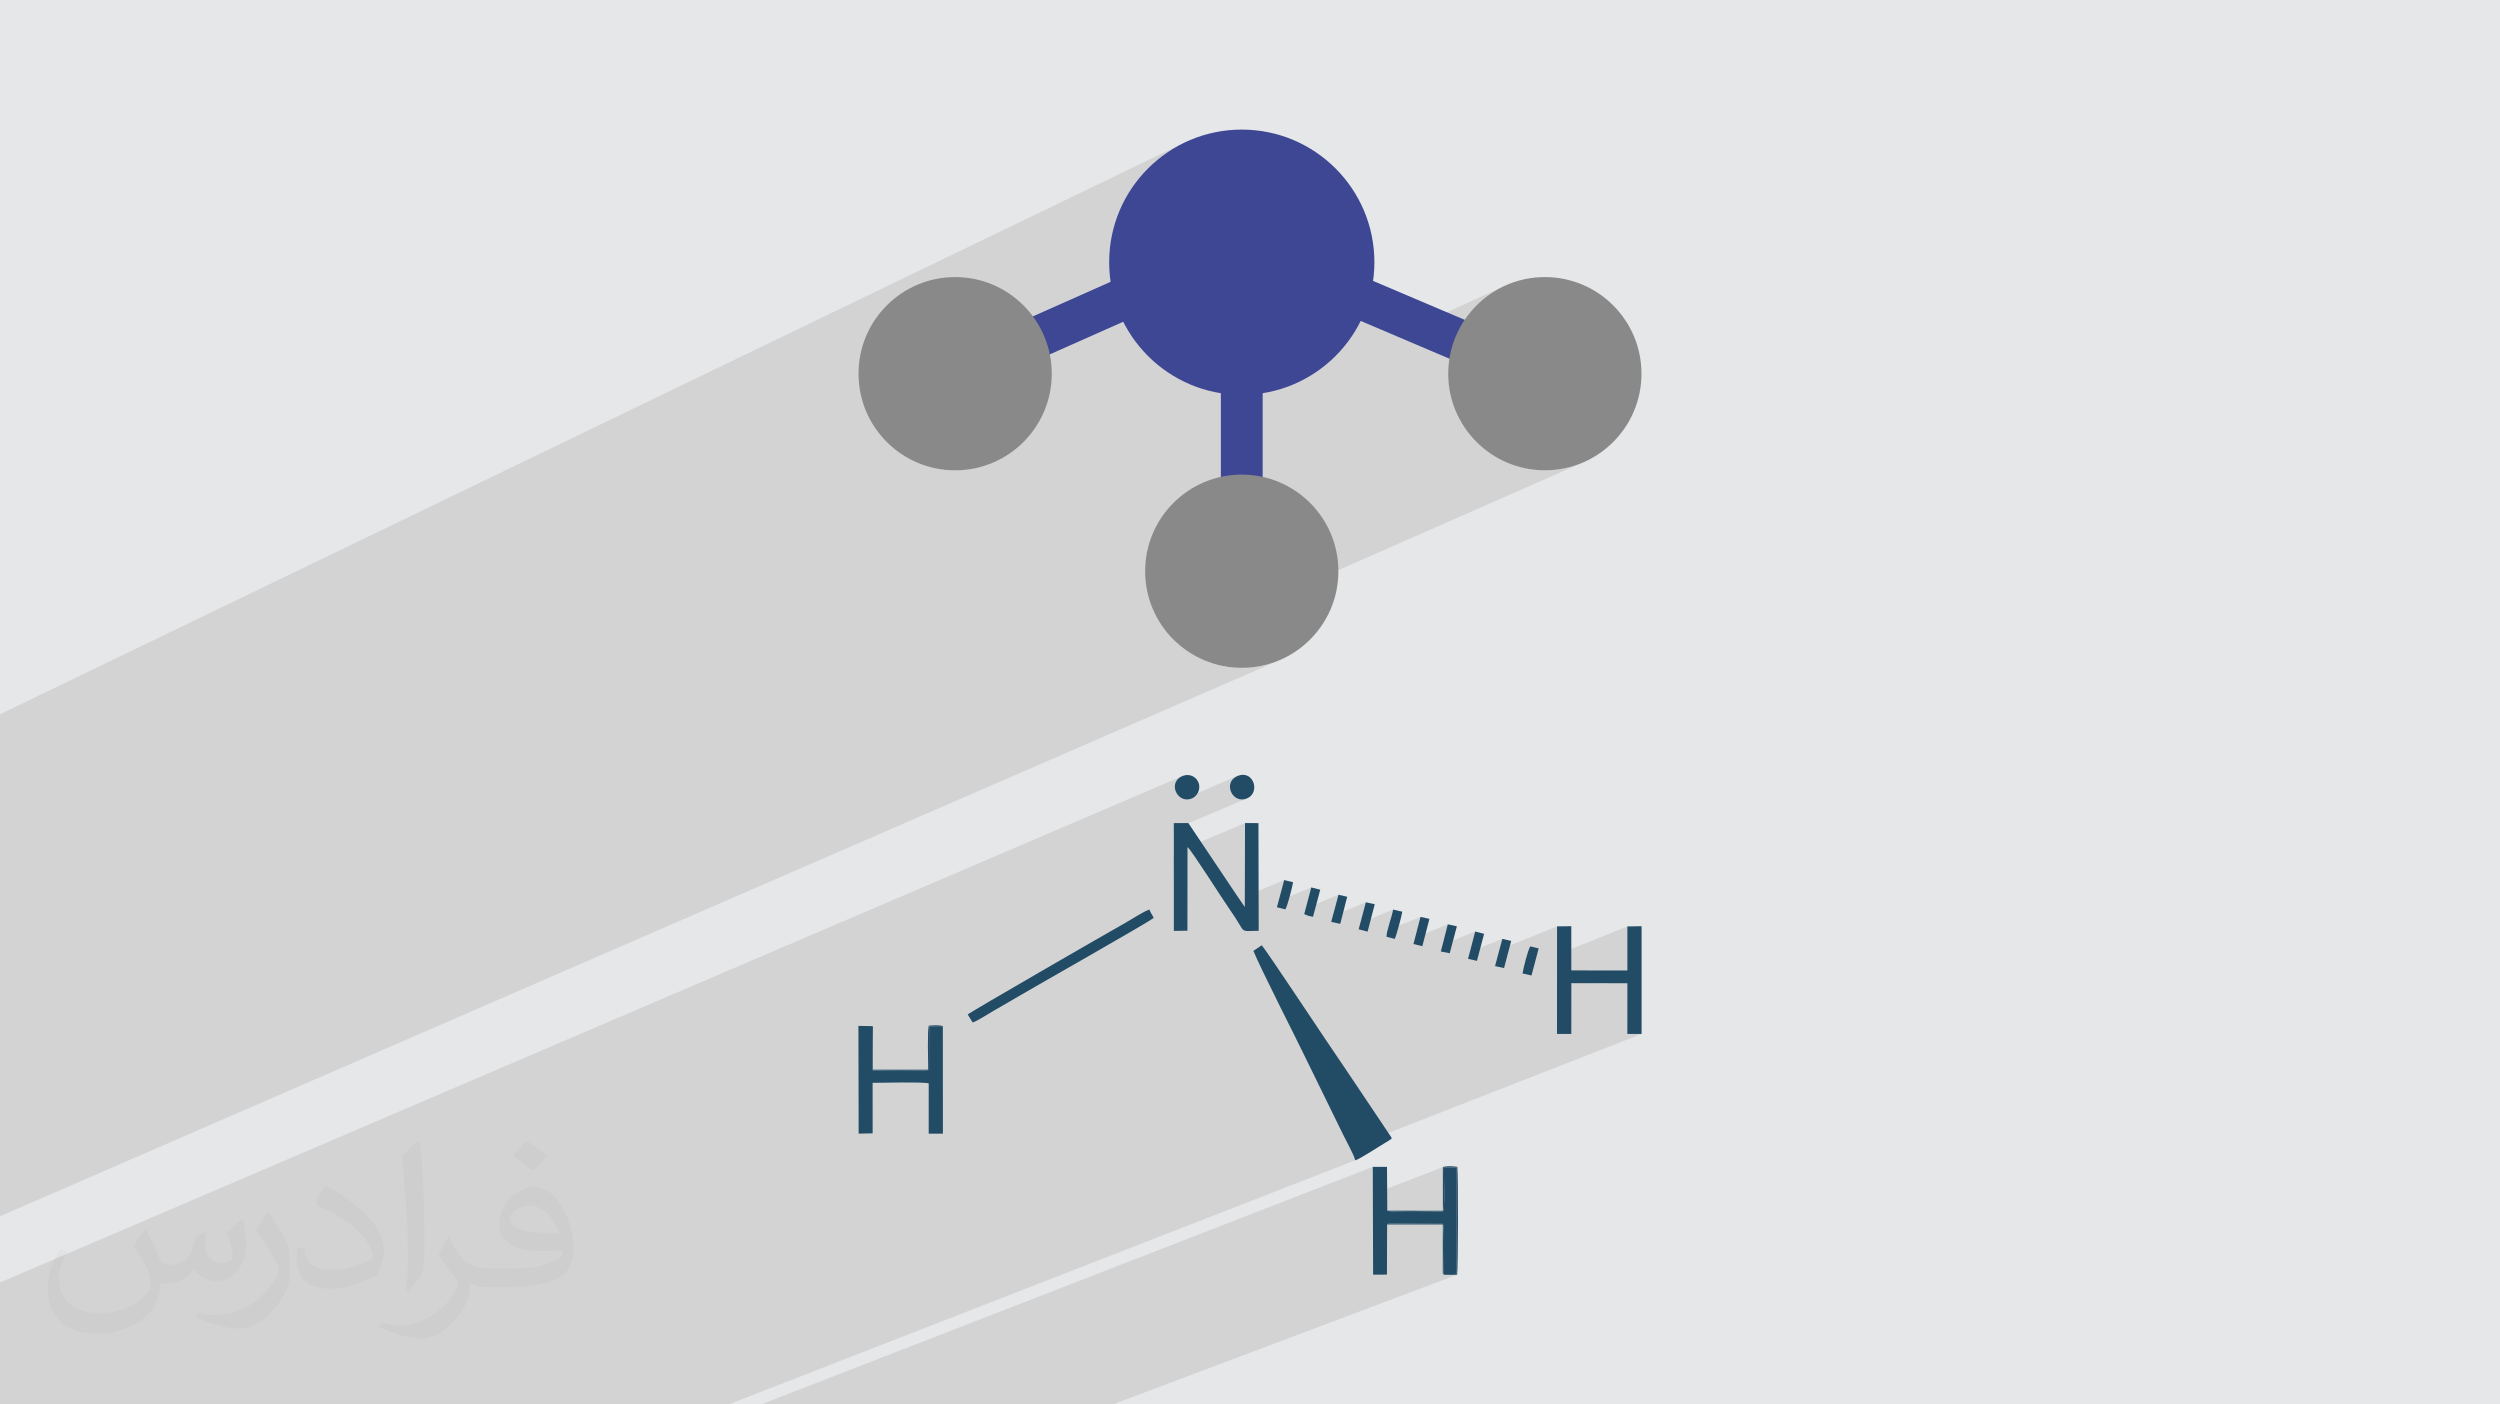 <?xml version="1.0" encoding="UTF-8"?>
<!DOCTYPE svg PUBLIC "-//W3C//DTD SVG 1.0//EN" "http://www.w3.org/TR/2001/REC-SVG-20010904/DTD/svg10.dtd">
<!-- Creator: CorelDRAW -->
<svg xmlns="http://www.w3.org/2000/svg" xml:space="preserve" width="94.192mm" height="52.917mm" version="1.0" style="shape-rendering:geometricPrecision; text-rendering:geometricPrecision; image-rendering:optimizeQuality; fill-rule:evenodd; clip-rule:evenodd"
viewBox="0 0 9404.92 5283.66"
 xmlns:xlink="http://www.w3.org/1999/xlink"
 xmlns:xodm="http://www.corel.com/coreldraw/odm/2003">
 <defs>
  <style type="text/css">
   <![CDATA[
    .fil6 {fill:#898989}
    .fil4 {fill:#3D4794}
    .fil3 {fill:#224C66}
    .fil5 {fill:#3D4794;fill-rule:nonzero}
    .fil2 {fill:#373435;fill-opacity:0.031}
    .fil1 {fill:#2B2A29;fill-opacity:0.102}
    .fil0 {fill:#E6E7E8}
   ]]>
  </style>
 </defs>
 <g id="Layer_x0020_1">
  <polygon class="fil0" points="-0,0 9404.92,0 9404.92,5283.66 -0,5283.66 "/>
  <path class="fil1" d="M-0 4027.08l0 -162.23 0 -191.99 0 -6.38 0 -197.23 0 -157.74 0 -106.33 0 -23.73 0 -158.51 0 -290.4 0 -45.39 4455.19 -2150.41 -21.51 11.02 -20.9 12.01 -20.24 12.98 -19.56 13.91 -18.85 14.81 -18.1 15.69 -17.32 16.51 -16.51 17.32 -15.69 18.11 -14.81 18.84 -13.91 19.56 -12.98 20.25 -12.01 20.89 -11.02 21.52 -9.98 22.1 -8.94 22.66 -7.85 23.18 -6.72 23.67 -5.57 24.14 -4.38 24.56 -3.18 24.97 -1.93 25.34 -0.65 25.67 0.65 25.67 1.93 25.34 3.18 24.96 4.38 24.57 5.57 24.14 6.72 23.67 7.85 23.17 8.94 22.66 9.98 22.11 3.85 7.53 439.8 -195.53 584.57 248.44 404.15 -185 -15.68 8.03 -15.22 8.75 -14.75 9.46 -14.25 10.13 -13.74 10.79 -13.18 11.42 -12.62 12.03 -12.04 12.62 -11.42 13.19 -10.78 13.73 -10.13 14.25 -9.46 14.75 -8.76 15.23 -8.03 15.67 -7.27 16.11 -6.51 16.51 -5.72 16.88 -4.89 17.25 -4.05 17.58 -3.01 16.75 265.25 112.73 -232.32 104.22 6.55 12.79 8.76 15.22 9.46 14.75 10.13 14.25 10.78 13.74 11.42 13.18 12.04 12.62 12.62 12.04 13.18 11.42 13.74 10.78 14.25 10.13 14.75 9.46 15.22 8.76 15.68 8.03 16.1 7.27 16.51 6.51 16.88 5.72 17.25 4.89 17.58 4.05 17.89 3.21 18.19 2.31 18.46 1.41 18.7 0.47 18.7 -0.47 18.46 -1.41 18.19 -2.31 17.89 -3.21 17.59 -4.05 17.24 -4.89 16.89 -5.72 16.51 -6.51 -1530.12 673.42 4.02 3.83 13.18 11.42 13.74 10.78 14.25 10.13 14.75 9.46 15.22 8.76 15.68 8.02 16.1 7.28 16.51 6.51 16.88 5.72 17.25 4.89 17.58 4.05 17.89 3.21 18.19 2.31 18.46 1.41 18.7 0.47 18.7 -0.47 18.46 -1.41 18.19 -2.31 17.89 -3.21 17.58 -4.05 17.25 -4.89 16.88 -5.72 16.51 -6.51 -4812.96 2091.91 0 -214.95 0 -108.22 0 -62.37 0 -163.11zm2740.08 1256.58l-132.24 0 -49.44 0 -100.75 0 -93.36 0 -49.54 0 -200.63 0 -110.66 0 -82.39 0 -202.65 0 -47.56 0 -43.94 0 -0.91 0 -64.7 0 -48 0 -47.38 0 -58.91 0 -18.98 0 -28.51 0 -52.04 0 -57.61 0 -45.12 0 -51.29 0 -56.31 0 -48.61 0 -11.39 0 -36.54 0 -13.97 0 -44.48 0 -45.56 0 -50.34 0 -56.98 0 -3.71 0 -45.83 0 -1.16 0 -45.31 0 -61 0 -46.74 0 -24.68 0 -7.42 0 -10.54 0 -1.82 0 -59.09 0 -40.86 0 -5.93 0 -5.29 0 -17 0 -25.62 0 -34.93 0 -24.82 0 -45.79 0 -36.22 0 -9.47 0 -42.72 0 -0.44 0 -21.84 0 -0.58 0 -24.49 0 -19.99 0 -5.67 0 -11.07 0 -23.96 0 -10.83 0 -6.72 0 -67.73 0 0 -43.7 0 -6.83 0 -0.36 0 -1.37 0 -2.41 0 -18.19 0 -137.91 0 -0.89 0 -79.19 0 -21.46 0 -57.36 0 -10.17 0 -79.21 4448.83 -1905.49 -17.27 11.02 -9.44 14.75 -2.44 16.56 3.68 16.47 8.99 14.43 13.42 10.48 8.26 2.24 202.14 -86.17 -17.29 11.17 -9.41 14.91 -2.41 16.68 3.74 16.53 9.03 14.46 13.44 10.42 16.98 4.46 19.66 -3.42 -274.11 116.23 0.02 88.08 51.5 -21.74 0.68 0.71 215.68 -91.02 -0.75 275.87 148.11 -61.58 -21.03 78.67 122.85 -50.88 -20.67 78.32 123.12 -50.79 -21.31 79.36 124.17 -51.03 -20.69 77.97 123.16 -50.42 -2.24 11.18 -3.35 12.87 -4.05 13.94 -4.28 14.41 -4.08 14.24 -2.91 11.39 124.06 -50.6 -20.25 77.96 122.92 -49.94 -19.62 76.63 122.73 -49.67 -20.13 76.97 122.15 -49.26 -10.73 40.2 216.66 -87.19 -0.04 106.08 264.55 -105.84 -0.05 165.68 -120.75 47.87 120.8 0.23 -0.15 190.66 53.7 -0.02 -1097.27 428.72 5.79 11.76 6.12 13.24 4.89 11.88 3.19 9.88 -2358.26 918.52zm374.5 0l-252.25 0 2301.92 -893.98 0.34 102.56 263.37 -101.68 0 2.22 3.76 -1.45 48.75 0.49 -0.21 400.56 -8.85 3.33 10.17 -0.12 -1296.12 488.05 -9.58 0 -32.96 0 -12.77 0 -17.42 0 -185.13 0 -49.63 0 -226.85 0 -5.49 0 -116.85 0 -6.61 0 -70.97 0 -1.31 0 -3.63 0 -125.62 0 -153.17 0 -47.43 0 -5.46 0z"/>
  <path class="fil2" d="M548.54 4627.69c17.95,27.21 29.6,53.36 40.96,82.43 8.45,16.91 12.93,48.09 52.57,48.09 11.61,0 28.28,-3.42 43.06,-11.61 16.63,-8.73 29.32,-21.94 35.94,-42l15.85 -53.36 38.57 -19.02 2.64 2.64c-5.27,20.09 -6.59,39.36 -6.59,54.43 0,44.63 38.57,61.56 69.22,61.56 17.95,0 34.09,-8.73 34.09,-25.11 0,-21.13 -8.98,-57.06 -20.62,-89.29 17.95,-17.95 35.94,-35.94 56.53,-50.47l3.17 1.6c8.98,38.04 14,75.56 14,100.66 0,24.57 -10.83,51.79 -19.81,69.49 -18.49,34.87 -51.25,62.62 -90.87,62.62 -30.1,0 -63.65,-15.07 -86.66,-43.06l-1.32 0c-21.66,26.96 -55.22,51.25 -108.86,51.25l-16.63 0c-2.64,35.41 -10.29,60.49 -21.94,82.95 -31.95,62.34 -126.81,106.47 -216.1,106.47 -124.17,0 -186.51,-71.59 -186.51,-166.96 0,-58.91 19.27,-113.6 48.88,-152.42l24.29 10.04c-18.49,35.41 -30.91,68.68 -30.91,101.45 0,89.29 72.66,131.83 156.4,131.83 77.68,0 173.83,-49.41 191.28,-106.72 -6.59,-62.62 -30.1,-91.93 -66.04,-148.99 10.83,-19.02 24.83,-38.04 42.28,-58.38l3.17 0 0 0 0 0 -0.02 -0.09zm1432.13 -336.04c26.15,16.39 51.79,35.66 76.87,57.85 -14,19.81 -31.45,37.79 -53.11,53.64 -25.11,-20.34 -50.19,-37.79 -75.84,-56.27 17.42,-19.55 34.62,-38.29 52.04,-55.22l0 0 0 0 0 0 0 0 0 0 0.03 0zm13.47 244.11c-42.28,0 -76.87,27.75 -76.87,48.34 0,44.13 84.53,57.85 185.72,57.31 -12.68,-51.79 -57.06,-105.68 -108.86,-105.68l0.01 0.03zm-94.86 236.19c54.96,0 103.04,-1.6 139.74,-10.83 40.96,-10.29 75.56,-30.91 75.56,-45.17 0,-3.7 0,-8.19 -1.32,-11.89 -22.98,2.11 -49.41,2.11 -72.38,2.11 -74.49,0 -131.55,-16.91 -154.02,-58.66 -5.55,-11.61 -9.51,-24.57 -9.51,-39.36 0,-40.43 17.42,-79.79 48.09,-107 25.61,-22.45 53.89,-36.44 82.67,-36.44 52.04,0 93.51,41.75 122.57,107.54 15.85,35.94 26.68,77.4 26.68,129.72 0,34.87 -9.51,64.19 -31.17,85.85 -40.43,39.11 -114.92,53.89 -229.04,53.89l-51.79 0 0 0 -13.47 0c-28.28,0 -48.62,-5.02 -64.72,-17.42l-2.64 0c0.79,6.59 1.32,12.93 1.32,19.02 0,25.61 -8.45,58.38 -25.61,84.53 -50.72,75.3 -105.68,108.04 -153.24,108.04 -48.09,0 -107,-18.49 -160.11,-42.54l9.51 -18.49c17.17,7.13 40.96,11.89 73.7,11.89 85.85,0 198.66,-82.43 212.66,-163 -3.17,-6.59 -8.98,-15.32 -17.17,-24.57 -25.11,-29.85 -40.96,-54.68 -55.75,-80.83 12.68,-25.11 24.29,-45.17 35.13,-63.4l4.49 -0.53c36.72,74.77 69.99,117.55 144.23,117.55l11.61 0 0 0 53.89 0 0 0 0 0 0 0 0 0 0 0 0.09 0.01zm-371.98 79c6.34,-34.34 6.87,-72.91 6.87,-108.86l0 -53.36c0,-99.6 -12.68,-244.36 -22.98,-338.68 17.95,-19.27 43.06,-42 62.87,-57.31l5.81 1.6c13.47,118.62 16.63,256 16.63,383.06 0,33.3 -1.32,65.79 -4.49,89.55 -1.85,30.1 -19.27,52.83 -56.53,87.7l-8.19 -3.7zm-382.8 -157.19c1.85,46.77 24.83,83.49 105.15,83.49 49.93,0 92.19,-12.93 138.96,-35.13 8.45,-3.7 12.93,-8.73 12.93,-12.93 0,-29.32 -22.45,-68.15 -60.23,-103.55 -36.72,-33.3 -85.34,-62.62 -130.76,-82.18 -15.6,-6.59 -20.62,-13.47 -20.62,-20.09 0,-13.47 17.95,-41.75 32.77,-62.09l5.02 -0.53c52.04,27.21 110.17,67.64 153.24,112.53 39.11,41.47 63.4,83.49 63.4,129.19 0,33.81 -10.29,65.51 -26.96,95.11 -57.06,28.79 -117.83,50.72 -178.06,50.72 -73.17,0 -123.1,-34.34 -123.1,-114.92 0,-8.73 0,-22.19 3.17,-39.64l25.11 0 0 0 0 0 0 0 0 0 0 0 -0.02 0zm-132.37 -132.9l45.45 73.45c16.63,27.21 32.23,56.81 32.23,103.55l0 59.7c0,48.34 -30.91,100.13 -80.83,151.38 -39.11,34.62 -73.7,49.41 -105.68,49.41 -47.55,0 -101.98,-14.79 -164.85,-41.75l7.13 -18.49c19.81,5.27 42.79,9.77 71.06,9.77 90.36,-0.53 182.8,-66.57 225.08,-147.15 5.02,-9.26 6.87,-17.95 6.87,-24.04 0,-9.26 -5.02,-19.55 -8.98,-28.79 -22.98,-43.31 -48.62,-82.95 -76.87,-119.68 14.79,-23.25 29.6,-45.7 45.7,-67.9l3.7 0.53 0 0 0 0 0 0 0 0 0 0 -0.02 0.01z"/>
  <g id="_2300031959968">
   <g>
    <path class="fil3" d="M5098.34 4365.14c18.36,-5.37 81.59,-47.45 105.21,-61.4l25.35 -15.5c0.57,-0.42 1.39,-1.07 1.9,-1.47l5.42 -5.15 -122.93 -183.47c-40.91,-60.46 -79.82,-119.22 -121.64,-180.35 -18.72,-27.35 -231.17,-347.49 -244.99,-361.74l-31.43 21.07c29.48,71.84 152.94,312.74 191.94,393.77l144.69 295.5c11.58,24.22 40.68,75.66 46.48,98.73z"/>
    <path class="fil3" d="M4467.35 3186.7c16.68,13.34 130.42,194.58 160.22,236.68 65.32,92.28 28.61,78.72 107.63,78.17l-0.94 -405.04 -50.54 -0.13 -0.86 315.64c-7.39,-11.82 -18.58,-26.43 -26.92,-39.1l-185.34 -276.49 -54.78 0.06 0.12 405.54 51.12 -0.75 0.29 -314.58z"/>
    <polygon class="fil3" points="5911.35,3698.62 6122.07,3699.02 6121.92,3889.68 6175.62,3889.66 6175.61,3484.3 6122.07,3485.24 6122.02,3650.92 5911.21,3650.66 5911.19,3484.3 5857.56,3485 5857.39,3889.74 5911.22,3889.71 "/>
    <path class="fil3" d="M3546.89 3860.39l-51.37 0.63 -0.52 164.4c-15.84,3.94 -192.34,3.71 -212.48,0.77l-1.94 -165.95 -51.26 -0.87 0.87 405.34 52.68 -1.13 -0.08 -190c34.65,0 190.07,-4.14 210.99,2.04l-0.06 189.08 53.47 0.08 -0.3 -404.39z"/>
    <path class="fil3" d="M5218.27 4606.33c4.21,-2.36 -2.95,-2.01 10.15,-3.36l199.79 1.04c6.82,18.12 3.29,159.89 2.33,189.38l49.72 -0.99 0.21 -400.56 -48.75 -0.49c-0.3,30.44 5.31,146.44 -3.23,166.02 -7.07,0.5 -199.55,5.03 -209.58,-3l-1.05 -164.6 -53.62 -0.08 1.36 405.67 52.02 -0.34 0.64 -188.68z"/>
    <path class="fil3" d="M3659.14 3846.55c16.37,-4.64 66.6,-37.32 85.96,-48.22 28.97,-16.29 56.81,-32.59 85.62,-49.63 59.58,-35.25 478.69,-272.74 509.33,-295.24 -4.6,-12.24 -11.89,-18.6 -15.83,-31.86 -24.04,7.94 -65.24,35.77 -89.08,49.15 -65.85,36.97 -587.89,337.96 -594.6,345.74l18.59 30.07z"/>
    <path class="fil3" d="M4656.18 2918.9c-57.38,23.12 -21.49,106.62 33.75,85.22 53.32,-20.66 26.32,-109.41 -33.75,-85.22z"/>
    <path class="fil3" d="M4448.83 2919.12c-57.27,22.71 -21.84,105.7 33.68,85.15 19.62,-7.26 36.28,-33.73 26.36,-59.82 -8.27,-21.75 -33.3,-35.93 -60.04,-25.33z"/>
    <path class="fil3" d="M5247.02 3532.08c6.53,-13.69 25.57,-84.58 28.44,-102.37l-34.77 -7.85c-4.05,27.02 -24.9,78.62 -24.59,102.27l30.92 7.95z"/>
    <path class="fil3" d="M5788.48 3567.94l-31.56 -7.79c-9.18,14.26 -26.02,81.04 -29.03,102.12l33.56 7.47 27.03 -101.8z"/>
    <path class="fil3" d="M4835.4 3421.03c9.14,-14.63 25.19,-81.18 29.22,-102.05l-33.55 -8.31 -27.36 102.37 31.69 7.99z"/>
    <path class="fil3" d="M4966.78 3347.04l-33.89 -8.58 -26.46 100.28c8.94,5.13 21.08,8.17 33.08,10.23l27.27 -101.94z"/>
    <polygon class="fil3" points="5685.09,3539.72 5651.63,3531.99 5624.31,3634.36 5658.22,3641.94 "/>
    <polygon class="fil3" points="5171.79,3401.67 5138.21,3394.32 5111.24,3495.97 5144.83,3504.69 "/>
    <polygon class="fil3" points="5583.15,3513.04 5549.62,3504.27 5522.73,3607.1 5556.25,3614.68 "/>
    <polygon class="fil3" points="5377.46,3456.71 5343.83,3449.3 5317.32,3551.34 5350.76,3559.57 "/>
    <polygon class="fil3" points="5480.69,3484.68 5446.5,3477.32 5420.34,3579.52 5453.77,3586.14 "/>
    <polygon class="fil3" points="5068.07,3373.58 5035.35,3365.99 5007.92,3468.17 5041.96,3475.5 "/>
    <path class="fil3" d="M5218.92 4554.36c10.03,8.03 202.51,3.49 209.58,3 8.54,-19.58 2.93,-135.57 3.23,-166.02l48.75 0.49 -0.21 400.56 -49.72 0.99c3.82,3.28 -1.73,1.32 5.87,2.75l45.18 -0.52c3.83,-13.31 4.64,-381.96 0.7,-406.15 -15.85,-2.19 -39.11,-4.11 -54.33,1.11l0.19 164.28 -209.23 -0.49z"/>
    <path class="fil3" d="M3280.58 3860.24l1.94 165.95c20.14,2.95 196.64,3.18 212.48,-0.77l0.52 -164.4 51.37 -0.63c-9.75,-5.05 -42.64,-3.32 -52.87,-1.79 -5.8,19.31 -2.27,136.36 -2.06,165.44l-207.97 0.03 0.03 -154.45c-0.1,-16.35 0.22,-5.02 -3.44,-9.39z"/>
    <path class="fil3" d="M5430.54 4793.38c0.96,-29.5 4.49,-171.26 -2.33,-189.38l-199.79 -1.04c-13.1,1.36 -5.94,1.01 -10.15,3.36l209.55 0 -0.14 181.37c1.16,7.17 -1.82,3.04 2.86,5.69z"/>
   </g>
   <g>
    <circle class="fil4" cx="4671.49" cy="986.45" r="498.92"/>
    <polygon class="fil5" points="3561.58,1334.26 4664.51,843.91 5779.32,1317.71 5717.89,1462.06 4665.43,1014.75 3624.85,1477.38 "/>
    <polygon class="fil5" points="4592.86,2148.92 4592.86,1167.57 4750.12,1167.57 4750.12,2148.92 "/>
    <circle class="fil6" cx="3593.21" cy="1405.82" r="363.47"/>
    <circle class="fil6" cx="4671.49" cy="2148.92" r="363.47"/>
    <circle class="fil6" cx="5811.73" cy="1405.82" r="363.47"/>
   </g>
  </g>
 </g>
</svg>

